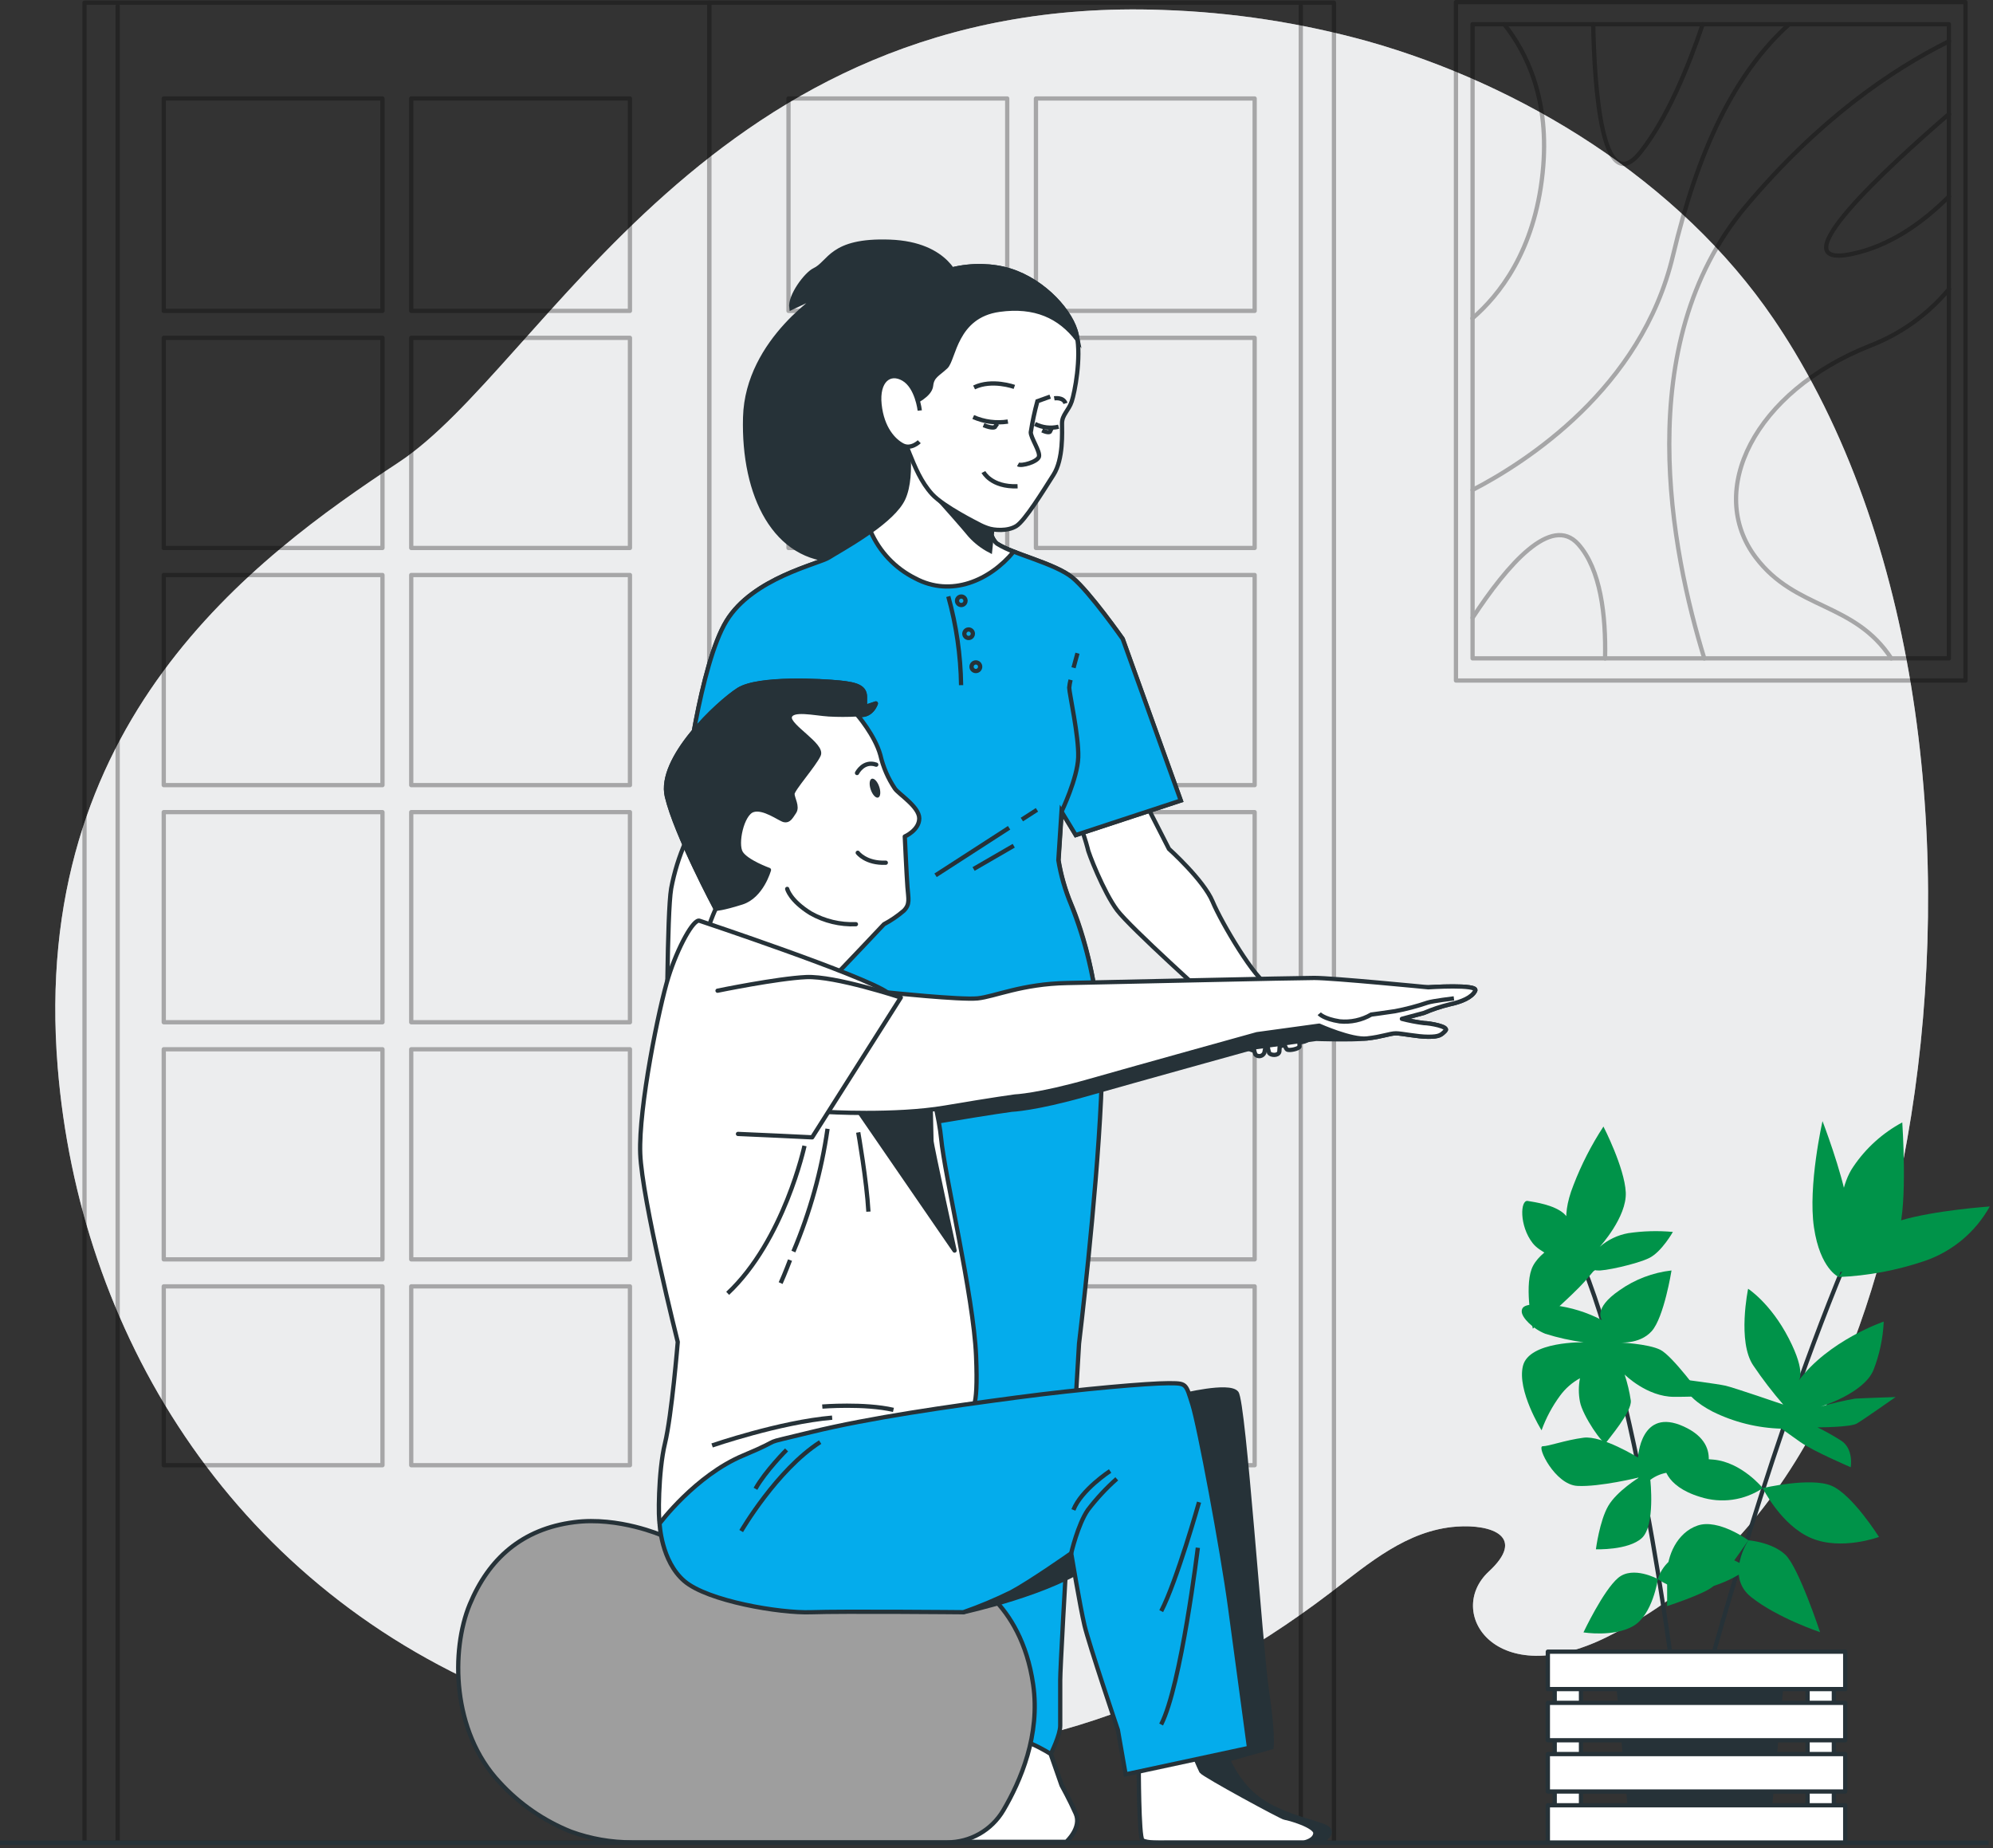 <svg width="467" height="433" viewBox="0 0 467 433" fill="none" xmlns="http://www.w3.org/2000/svg">
<rect x="0" y="0" width="467" height="433" fill="#333333" stroke="none"/>
<g clip-path="url(#clip0_535_760)">
<path d="M420.451 82.33C418.911 79.77 417.307 77.263 415.641 74.81C393.421 42.15 356.411 19.81 320.451 9.66C304.774 5.32 288.638 2.86 272.381 2.33C166.471 -1.51 127.561 85.81 93.431 108.33C59.301 130.85 6.951 169.33 13.521 250.09C18.521 311.51 53.451 370.24 117.271 396.97C124.477 399.994 131.873 402.546 139.411 404.61C154.685 408.754 170.377 411.166 186.191 411.8C234.441 413.95 273.621 402.32 311.941 373.03C320.851 366.23 329.711 358.55 341.271 357.7C349.671 357.09 357.641 360.11 348.851 368.23C338.531 377.78 350.441 396.55 376.651 383.51C420.411 361.72 438.421 314.73 446.901 266.94C457.311 208.33 452.261 135.33 420.451 82.33Z" fill="#C0C2C5"/>
<path opacity="0.7" d="M420.451 82.33C418.911 79.77 417.307 77.263 415.641 74.81C393.421 42.15 356.411 19.81 320.451 9.66C304.774 5.32 288.638 2.86 272.381 2.33C166.471 -1.51 127.561 85.81 93.431 108.33C59.301 130.85 6.951 169.33 13.521 250.09C18.521 311.51 53.451 370.24 117.271 396.97C124.477 399.994 131.873 402.546 139.411 404.61C154.685 408.754 170.377 411.166 186.191 411.8C234.441 413.95 273.621 402.32 311.941 373.03C320.851 366.23 329.711 358.55 341.271 357.7C349.671 357.09 357.641 360.11 348.851 368.23C338.531 377.78 350.441 396.55 376.651 383.51C420.411 361.72 438.421 314.73 446.901 266.94C457.311 208.33 452.261 135.33 420.451 82.33Z" fill="white"/>
<g opacity="0.3">
<path d="M166.181 0.63H19.801V431.75H166.181V0.63Z" stroke="black" stroke-linecap="round" stroke-linejoin="round"/>
<path d="M147.609 190.29H96.359V239.52H147.609V190.29Z" stroke="black" stroke-linecap="round" stroke-linejoin="round"/>
<path d="M147.609 79.16H96.359V128.39H147.609V79.16Z" stroke="black" stroke-linecap="round" stroke-linejoin="round"/>
<path d="M147.609 245.85H96.359V295.08H147.609V245.85Z" stroke="black" stroke-linecap="round" stroke-linejoin="round"/>
<path d="M147.609 23.08H96.359V72.84H147.609V23.08Z" stroke="black" stroke-linecap="round" stroke-linejoin="round"/>
<path d="M89.621 23.08H38.371V72.84H89.621V23.08Z" stroke="black" stroke-linecap="round" stroke-linejoin="round"/>
<path d="M147.609 134.729H96.359V183.96H147.609V134.729Z" stroke="black" stroke-linecap="round" stroke-linejoin="round"/>
<path d="M89.621 134.729H38.371V183.96H89.621V134.729Z" stroke="black" stroke-linecap="round" stroke-linejoin="round"/>
<path d="M147.609 301.41H96.359V343.31H147.609V301.41Z" stroke="black" stroke-linecap="round" stroke-linejoin="round"/>
<path d="M89.621 245.85H38.371V295.08H89.621V245.85Z" stroke="black" stroke-linecap="round" stroke-linejoin="round"/>
<path d="M89.621 301.41H38.371V343.31H89.621V301.41Z" stroke="black" stroke-linecap="round" stroke-linejoin="round"/>
<path d="M89.621 190.29H38.371V239.52H89.621V190.29Z" stroke="black" stroke-linecap="round" stroke-linejoin="round"/>
<path d="M89.621 79.16H38.371V128.39H89.621V79.16Z" stroke="black" stroke-linecap="round" stroke-linejoin="round"/>
<path d="M27.57 1.38V431.42" stroke="black" stroke-linecap="round" stroke-linejoin="round"/>
<path d="M312.571 0.63H166.191V431.75H312.571V0.63Z" stroke="black" stroke-linecap="round" stroke-linejoin="round"/>
<path d="M236.012 190.29H184.762V239.52H236.012V190.29Z" stroke="black" stroke-linecap="round" stroke-linejoin="round"/>
<path d="M236.012 79.16H184.762V128.39H236.012V79.16Z" stroke="black" stroke-linecap="round" stroke-linejoin="round"/>
<path d="M236.012 245.85H184.762V295.08H236.012V245.85Z" stroke="black" stroke-linecap="round" stroke-linejoin="round"/>
<path d="M236.012 23.08H184.762V72.84H236.012V23.08Z" stroke="black" stroke-linecap="round" stroke-linejoin="round"/>
<path d="M293.992 23.08H242.742V72.84H293.992V23.08Z" stroke="black" stroke-linecap="round" stroke-linejoin="round"/>
<path d="M236.012 134.729H184.762V183.96H236.012V134.729Z" stroke="black" stroke-linecap="round" stroke-linejoin="round"/>
<path d="M293.992 134.729H242.742V183.96H293.992V134.729Z" stroke="black" stroke-linecap="round" stroke-linejoin="round"/>
<path d="M236.012 301.41H184.762V343.31H236.012V301.41Z" stroke="black" stroke-linecap="round" stroke-linejoin="round"/>
<path d="M293.992 245.85H242.742V295.08H293.992V245.85Z" stroke="black" stroke-linecap="round" stroke-linejoin="round"/>
<path d="M293.992 301.41H242.742V343.31H293.992V301.41Z" stroke="black" stroke-linecap="round" stroke-linejoin="round"/>
<path d="M293.992 190.29H242.742V239.52H293.992V190.29Z" stroke="black" stroke-linecap="round" stroke-linejoin="round"/>
<path d="M293.992 79.16H242.742V128.39H293.992V79.16Z" stroke="black" stroke-linecap="round" stroke-linejoin="round"/>
<path d="M304.801 1.38V431.42" stroke="black" stroke-linecap="round" stroke-linejoin="round"/>
</g>
<path d="M417.929 389.28H378.699L382.619 431.21H414.009L417.929 389.28Z" fill="#263238" stroke="#263238" stroke-miterlimit="10"/>
<path d="M399.039 396.4C399.039 396.4 415.739 333.18 435.869 287.73" stroke="#263238" stroke-linecap="round" stroke-linejoin="round"/>
<path d="M431.192 298.1C431.192 298.1 428.972 280.92 434.272 273.36C437.196 269.023 441.133 265.464 445.742 262.99C445.742 262.99 447.052 282.36 444.832 288.64C442.612 294.92 431.192 298.1 431.192 298.1Z" fill="#009349"/>
<path d="M430.861 299.22C430.861 299.22 426.501 297.38 425.051 287.61C423.601 277.84 427.051 262.69 427.051 262.69C427.051 262.69 431.551 274.38 432.861 282.02C434.171 289.66 430.861 299.22 430.861 299.22Z" fill="#009349"/>
<path d="M430.859 299.22C430.859 299.22 437.269 288.39 445.299 285.98C453.329 283.57 466.239 282.69 466.239 282.69C462.905 288.69 457.464 293.24 450.969 295.46C444.478 297.659 437.707 298.925 430.859 299.22Z" fill="#009349"/>
<path d="M421.399 323.591C421.399 323.591 423.399 321.851 419.139 313.591C414.879 305.331 409.619 301.971 409.619 301.971C409.619 301.971 407.029 314.411 410.849 319.971C412.997 323.152 415.334 326.201 417.849 329.101C417.849 329.101 406.209 325.101 404.329 324.681C402.449 324.261 394.439 323.221 394.439 323.221C394.439 323.221 393.619 326.741 401.299 330.751C406.326 333.238 411.833 334.603 417.439 334.751C417.439 334.751 418.829 335.751 421.889 337.911C424.949 340.071 433.659 343.781 433.659 343.781C433.659 343.781 434.419 339.461 431.379 337.531C429.603 336.403 427.767 335.371 425.879 334.441C425.879 334.441 433.549 334.441 435.079 333.551C436.609 332.661 444.179 327.341 444.179 327.341C444.179 327.341 436.529 327.591 434.679 327.711C431.957 328.191 429.264 328.819 426.609 329.591C426.609 329.591 436.719 326.511 438.989 321.021C440.41 317.392 441.224 313.554 441.399 309.661C441.399 309.661 428.429 314.051 421.399 323.591Z" fill="#009349"/>
<path d="M413.051 348.68C413.051 348.68 424.251 346.05 429.151 348.12C434.051 350.19 440.281 360.12 440.281 360.12C440.281 360.12 431.511 363.38 424.431 360.4C417.351 357.42 413.051 348.68 413.051 348.68Z" fill="#009349"/>
<path d="M413.052 348.68C413.052 348.68 408.142 342.61 401.492 342C397.604 341.608 393.676 341.964 389.922 343.05C389.922 343.05 389.742 348.12 398.382 350.74C400.824 351.526 403.413 351.749 405.953 351.392C408.494 351.036 410.921 350.109 413.052 348.68Z" fill="#009349"/>
<path d="M409.68 360.9C409.68 360.9 415.26 361.33 418.37 364.31C421.48 367.29 426.48 382.43 426.48 382.43C426.48 382.43 416.48 379.11 410.31 374.19C404.14 369.27 409.68 360.9 409.68 360.9Z" fill="#009349"/>
<path d="M409.681 360.901C409.681 360.901 402.681 355.781 397.801 357.441C392.921 359.101 390.621 364.591 390.641 368.861C390.661 373.131 390.641 376.321 390.641 376.321C390.641 376.321 398.921 373.631 401.181 371.881C403.441 370.131 409.681 360.901 409.681 360.901Z" fill="#009349"/>
<path d="M393.319 402.331C393.319 402.331 384.859 327.711 369.469 293.091" stroke="#263238" stroke-miterlimit="10"/>
<path d="M368.139 289.821C368.139 289.821 365.229 286.331 368.719 277.621C370.564 272.834 372.911 268.255 375.719 263.961C375.719 263.961 380.659 273.551 380.949 279.361C381.239 285.171 374.849 292.141 374.849 292.141C376.745 290.489 379.054 289.383 381.529 288.941C384.992 288.429 388.503 288.332 391.989 288.651C391.989 288.651 389.369 293.301 386.469 294.751C383.569 296.201 375.469 297.951 374.269 297.661C373.069 297.371 373.689 298.241 368.169 303.471C365.308 306.239 362.304 308.856 359.169 311.311C359.169 311.311 357.169 302.021 358.879 297.371C360.589 292.721 368.139 289.821 368.139 289.821Z" fill="#009349"/>
<path d="M371.329 290.111C369.88 288.017 368.229 286.071 366.399 284.301C364.069 282.301 359.719 281.681 357.969 281.391C356.219 281.101 355.969 287.201 359.129 291.271C362.289 295.341 374.239 297.661 374.239 297.661L371.329 290.111Z" fill="#009349"/>
<path d="M375.4 309.331C375.4 309.331 373.08 306.711 379.47 302.331C383.079 299.775 387.276 298.175 391.67 297.681C391.67 297.681 389.92 308.681 387.02 311.911C384.12 315.141 379.18 314.531 379.18 314.531C379.18 314.531 386.18 314.821 389.05 316.271C391.92 317.721 398.68 327.001 398.68 327.001C398.68 327.001 398.68 327.291 392.29 327.291C385.9 327.291 380.68 322.061 380.68 322.061C381.337 324.049 381.822 326.09 382.13 328.161C382.42 330.771 376.9 337.161 376.32 338.031C375.74 338.901 370.8 331.641 370.22 328.451C369.863 326.628 369.863 324.753 370.22 322.931C368.392 323.932 366.805 325.321 365.57 327.001C363.734 329.486 362.269 332.224 361.22 335.131C361.22 335.131 355.41 325.841 356.86 320.031C358.31 314.221 371.09 314.511 371.09 314.511C368.038 314.105 365.027 313.436 362.09 312.511C359.18 311.351 356.57 308.741 356.57 307.281C356.57 305.821 358.02 305.281 364.12 305.831C368.062 306.301 371.885 307.487 375.4 309.331Z" fill="#009349"/>
<path d="M383.822 341.52C383.822 341.52 375.402 336.29 371.042 336.87C366.682 337.45 362.912 338.87 361.462 338.87C360.012 338.87 364.362 347.87 369.592 348.16C374.822 348.45 384.122 346.16 384.122 346.16C384.122 346.16 378.892 349.35 376.852 352.84C374.812 356.33 373.952 363.01 373.952 363.01C373.952 363.01 381.502 363.3 384.702 360.39C387.902 357.48 386.702 346.74 386.702 346.74C387.974 345.782 389.48 345.181 391.062 345C393.672 344.71 398.552 347.36 398.552 347.36C398.552 347.36 404.712 338.9 394.552 334.25C384.392 329.6 383.822 341.52 383.822 341.52Z" fill="#009349"/>
<path d="M388.469 369.991C388.469 369.991 382.659 366.791 379.179 369.701C375.699 372.611 371.039 382.481 371.039 382.481C371.039 382.481 378.039 383.641 382.659 381.021C387.279 378.401 388.469 369.991 388.469 369.991Z" fill="#009349"/>
<path d="M388.469 369.991C388.961 368.399 389.87 366.968 391.1 365.844C392.331 364.721 393.839 363.946 395.469 363.601C401.249 362.141 409.679 367.331 409.679 367.331C409.679 367.331 407.059 369.951 400.379 371.981C398.371 372.559 396.259 372.68 394.198 372.336C392.137 371.991 390.18 371.19 388.469 369.991Z" fill="#009349"/>
<path d="M370.461 387.98H364.301V430.51H370.461V387.98Z" fill="white" stroke="#263238" stroke-linecap="round" stroke-linejoin="round"/>
<path d="M429.711 387.98H423.551V430.51H429.711V387.98Z" fill="white" stroke="#263238" stroke-linecap="round" stroke-linejoin="round"/>
<path d="M432.371 387H362.691V395.77H432.371V387Z" fill="white" stroke="#263238" stroke-linecap="round" stroke-linejoin="round"/>
<path d="M432.371 398.99H362.691V407.76H432.371V398.99Z" fill="white" stroke="#263238" stroke-linecap="round" stroke-linejoin="round"/>
<path d="M432.371 410.99H362.691V419.76H432.371V410.99Z" fill="white" stroke="#263238" stroke-linecap="round" stroke-linejoin="round"/>
<path d="M432.371 422.99H362.691V431.76H432.371V422.99Z" fill="white" stroke="#263238" stroke-linecap="round" stroke-linejoin="round"/>
<g opacity="0.3">
<path d="M460.56 0.5H341.16V159.45H460.56V0.5Z" stroke="black" stroke-linecap="round" stroke-linejoin="round"/>
<path d="M456.661 5.68H345.051V154.26H456.661V5.68Z" stroke="black" stroke-linecap="round" stroke-linejoin="round"/>
<path d="M345.051 114.8C357.561 108.32 384.611 91.04 392.001 59.92C397.841 35.33 406.311 17.33 419.221 5.69" stroke="black" stroke-linecap="round" stroke-linejoin="round"/>
<path d="M399.35 154.27C391.65 129.27 381.96 80.71 408.98 48.48C426.04 28.14 443.09 16.42 456.67 9.68" stroke="black" stroke-linecap="round" stroke-linejoin="round"/>
<path d="M352.47 5.69C357.65 12.16 363.27 23.36 361.47 40.51C359.57 58.88 351.24 69.26 345.02 74.59" stroke="black" stroke-linecap="round" stroke-linejoin="round"/>
<path d="M443.17 154.27C434.44 140.98 420.74 142.98 411.41 130.62C399.63 115.03 411.06 91.81 438.09 81.05C445.323 78.286 451.725 73.71 456.68 67.76" stroke="black" stroke-linecap="round" stroke-linejoin="round"/>
<path d="M345.051 144.76C353.241 132.26 363.511 120.46 369.811 127.5C375.061 133.37 376.321 144.15 376.101 154.27" stroke="black" stroke-linecap="round" stroke-linejoin="round"/>
<path d="M373.32 5.69C373.6 20.16 375.32 47.01 384.37 35.69C390.66 27.79 395.64 15.62 398.98 5.69" stroke="black" stroke-linecap="round" stroke-linejoin="round"/>
<path d="M456.68 26.72C442.01 39.38 416.51 62.89 433.6 59.57C442.68 57.79 450.52 52.2 456.68 46.03" stroke="black" stroke-linecap="round" stroke-linejoin="round"/>
</g>
<path d="M224.492 65.89C224.492 65.89 222.352 57.14 208.492 56.64C194.632 56.14 194.492 61.58 190.812 63.3C188.952 64.18 185.032 69.3 185.432 72.13L193.432 68.36C193.432 68.36 175.102 79.46 174.602 97.78C174.102 116.1 181.602 131.25 196.402 131.25C211.202 131.25 217.862 126.79 217.692 116.06C217.522 105.33 215.382 86.85 218.692 76.28C222.002 65.71 224.492 65.89 224.492 65.89Z" fill="#263238" stroke="#263238" stroke-miterlimit="10"/>
<path d="M268.461 188.24L273.901 198.9C273.901 198.9 282.041 206.21 284.131 211.23C286.221 216.25 294.321 229.9 297.301 230.87C298.301 231.19 302.521 231.87 303.981 232.33C305.441 232.79 306.911 234.21 307.981 234.42C309.051 234.63 310.911 235.05 312.161 234.42C312.41 234.266 312.701 234.193 312.993 234.21C313.286 234.228 313.566 234.335 313.795 234.518C314.024 234.701 314.191 234.95 314.272 235.232C314.354 235.513 314.346 235.813 314.251 236.09C313.831 237.34 309.451 238.18 309.451 238.18L303.181 236.93C303.181 236.93 308.401 240.48 307.571 242.36C306.741 244.24 294.821 246.12 293.781 246.12C292.741 246.12 291.331 244.66 287.991 242.12C284.651 239.58 283.781 234.35 283.781 234.35C283.781 234.35 264.941 217.45 261.781 213.28C258.621 209.11 254.881 199.49 254.881 198.86C254.417 197.092 253.859 195.35 253.211 193.64L268.461 188.24Z" fill="white" stroke="#263238" stroke-miterlimit="10"/>
<path d="M302.892 239.81C302.892 239.81 303.532 243.34 304.332 243.98C305.132 244.62 307.382 243.46 307.542 242.36C307.702 241.26 305.932 238.85 304.812 238.21C303.692 237.57 302.402 238.05 302.892 239.81Z" stroke="#263238" stroke-miterlimit="10"/>
<path d="M302.892 239.81C302.892 239.81 301.032 239.32 300.302 240.15C299.572 240.98 301.032 245.54 301.572 245.9C302.112 246.26 304.322 245.72 304.502 245.26C304.551 243.319 303.988 241.412 302.892 239.81Z" fill="white" stroke="#263238" stroke-miterlimit="10"/>
<path d="M299.68 241.97C299.68 241.97 297.94 239.51 297.3 241.33C296.803 243.1 296.835 244.977 297.39 246.73C297.76 247.27 299.49 247.46 299.77 246.45C299.918 244.958 299.888 243.455 299.68 241.97Z" fill="white" stroke="#263238" stroke-miterlimit="10"/>
<path d="M296.73 242.8C296.73 242.8 295.45 240.6 294.45 242.16C294.051 242.913 293.82 243.743 293.771 244.594C293.723 245.445 293.859 246.296 294.17 247.09C294.322 247.24 294.509 247.35 294.714 247.41C294.919 247.47 295.136 247.477 295.345 247.431C295.554 247.385 295.748 247.288 295.909 247.148C296.071 247.008 296.195 246.83 296.27 246.63C296.556 245.372 296.71 244.089 296.73 242.8Z" fill="white" stroke="#263238" stroke-miterlimit="10"/>
<path d="M161.881 184.33L160.681 197.17C159.125 200.693 157.98 204.384 157.271 208.17C156.271 213.99 156.271 243.88 156.271 249.9C156.271 255.92 155.871 264.54 156.471 267.9C157.168 270.869 158.318 273.712 159.881 276.33C160.491 277.33 163.881 278.13 165.101 277.93C166.321 277.73 169.311 275.13 169.311 275.13C169.256 274.743 169.065 274.388 168.772 274.129C168.478 273.871 168.102 273.726 167.711 273.72C167.181 273.756 166.651 273.665 166.162 273.457C165.674 273.248 165.242 272.927 164.901 272.52C164.501 271.92 165.901 266.7 165.901 266.7C165.901 266.7 166.901 271.31 167.711 270.7C168.521 270.09 169.511 270.9 169.511 268.5C169.487 266.827 169.353 265.156 169.111 263.5C169.481 261.443 169.481 259.337 169.111 257.28C168.511 253.67 165.701 250.66 165.701 248.45C165.701 246.24 173.531 223.98 175.931 215.15C177.4 209.703 178.341 204.127 178.741 198.5L180.341 188.33L161.881 184.33Z" fill="white" stroke="#263238" stroke-miterlimit="10"/>
<path d="M212.142 100.38C212.142 100.38 214.292 111.09 211.672 116.8C209.052 122.51 196.672 129.06 194.292 130.61C191.912 132.16 176.432 135.37 170.242 145.49C164.052 155.61 160.422 184.71 160.422 186.39L183.292 191.99C183.292 191.99 182.922 203.75 182.922 207.8C182.922 211.85 176.312 225.08 173.362 248.99C170.412 272.9 182.922 329.89 182.922 329.89C182.922 329.89 181.822 346.44 181.092 357.1C180.362 367.76 182.922 411.16 182.922 411.16C182.922 411.16 181.092 418.51 178.922 420.35C176.752 422.19 169.362 426.6 168.992 428.44C168.622 430.28 170.092 430.65 171.932 431.38C173.772 432.11 199.512 431.38 199.512 431.38C199.512 431.38 202.452 429.54 202.092 422.92C201.732 416.3 201.722 413 201.722 413C201.722 413 203.192 407.11 203.932 404.17C204.672 401.23 204.292 396.08 204.662 391.67C205.032 387.26 209.812 328.78 209.812 323.67C209.812 318.56 216.812 259.31 216.812 259.31L221.222 322.56C221.222 322.56 223.792 406.56 224.902 409.12C225.575 410.69 226.438 412.171 227.472 413.53L226.742 417.21L227.472 423.46C227.472 423.46 225.632 431.55 227.472 431.55H249.902C249.902 431.55 253.582 428.24 252.112 424.93C250.642 421.62 248.802 418.32 248.802 418.32L246.232 410.96C246.232 410.96 248.432 406.55 248.432 404.34V393.65C248.432 388.5 252.842 314.81 252.842 314.81C252.842 314.81 256.892 281.35 257.992 257.44C259.092 233.53 253.212 216.99 250.992 211.84C249.611 208.536 248.621 205.083 248.042 201.55L248.782 190.15L252.092 195.66L276.682 187.57L263.072 149.7C263.072 149.7 255.352 138.7 251.302 135.35C247.252 132 236.992 129.69 233.652 127.41C231.062 125.63 229.442 113.53 229.442 113.53L212.142 100.38Z" fill="#04ACEC" stroke="#263238" stroke-miterlimit="10"/>
<path d="M252.062 195.66L276.682 187.57L263.072 149.7C263.072 149.7 255.352 138.7 251.302 135.35C247.252 132 236.992 129.69 233.652 127.41C231.062 125.63 229.442 113.53 229.442 113.53L212.122 100.38C212.122 100.38 214.272 111.09 211.652 116.8C209.032 122.51 196.652 129.06 194.272 130.61C191.892 132.16 176.412 135.37 170.222 145.49C164.032 155.61 160.402 184.71 160.402 186.39L183.272 191.99C183.272 191.99 182.902 203.75 182.902 207.8C182.902 211.09 178.532 220.45 175.312 236.68C184.852 239.68 201.222 243.76 218.252 243.15C231.391 242.688 244.477 241.251 257.402 238.85C256.56 229.586 254.385 220.492 250.942 211.85C249.562 208.546 248.572 205.093 247.992 201.56L248.732 190.16L252.062 195.66Z" fill="#04ACEC" stroke="#263238" stroke-miterlimit="10"/>
<path d="M236.453 193.96L219.223 205.09" stroke="#263238" stroke-miterlimit="10"/>
<path d="M242.981 189.75L239.441 192.03" stroke="#263238" stroke-miterlimit="10"/>
<path d="M237.543 198.16L228.133 203.61" stroke="#263238" stroke-miterlimit="10"/>
<path d="M222.203 139.75C224.094 146.522 225.102 153.51 225.203 160.54" stroke="#263238" stroke-miterlimit="10"/>
<path d="M226.242 140.77C226.242 140.967 226.184 141.161 226.074 141.325C225.964 141.49 225.808 141.618 225.625 141.693C225.442 141.769 225.241 141.789 225.047 141.75C224.853 141.712 224.675 141.616 224.535 141.477C224.395 141.337 224.3 141.159 224.261 140.965C224.223 140.771 224.243 140.57 224.318 140.387C224.394 140.204 224.522 140.048 224.687 139.938C224.851 139.828 225.044 139.77 225.242 139.77C225.507 139.77 225.762 139.875 225.949 140.062C226.137 140.25 226.242 140.504 226.242 140.77Z" stroke="#263238" stroke-miterlimit="10"/>
<path d="M227.961 148.49C227.961 148.688 227.902 148.881 227.792 149.046C227.683 149.21 227.526 149.338 227.344 149.414C227.161 149.49 226.96 149.51 226.766 149.471C226.572 149.432 226.394 149.337 226.254 149.197C226.114 149.057 226.019 148.879 225.98 148.685C225.942 148.491 225.961 148.29 226.037 148.108C226.113 147.925 226.241 147.769 226.405 147.659C226.57 147.549 226.763 147.49 226.961 147.49C227.226 147.49 227.481 147.596 227.668 147.783C227.856 147.971 227.961 148.225 227.961 148.49Z" stroke="#263238" stroke-miterlimit="10"/>
<path d="M228.662 157.23C229.22 157.23 229.672 156.778 229.672 156.22C229.672 155.662 229.22 155.21 228.662 155.21C228.105 155.21 227.652 155.662 227.652 156.22C227.652 156.778 228.105 157.23 228.662 157.23Z" stroke="#263238" stroke-miterlimit="10"/>
<path d="M214.43 135.49C222.9 140.04 231.99 135.97 237.53 129.25C236.184 128.769 234.891 128.153 233.67 127.41C231.08 125.63 229.46 113.53 229.46 113.53L212.14 100.38C212.14 100.38 214.29 111.09 211.67 116.8C210.49 119.38 207.33 122.12 204 124.49C206.077 129.268 209.769 133.162 214.43 135.49Z" fill="white" stroke="#263238" stroke-miterlimit="10"/>
<path d="M221.27 118.47C221.27 118.47 225.56 123.29 227.35 125.47C228.677 126.924 230.251 128.133 232 129.04L232.71 122.25L221.27 118.47Z" fill="#263238" stroke="#263238" stroke-miterlimit="10"/>
<path d="M251.551 156.46C252.021 154.67 252.471 153.06 252.471 153.06" stroke="#263238" stroke-miterlimit="10"/>
<path d="M248.75 190.15C248.75 190.15 252.47 182.4 252.65 177.48C252.83 172.56 250.54 162.37 250.54 161.14C250.596 160.519 250.704 159.903 250.86 159.3" stroke="#263238" stroke-miterlimit="10"/>
<path d="M189.57 160.09L183.77 188.56L185.7 166.24" stroke="#263238" stroke-miterlimit="10"/>
<path d="M248.749 418.329L246.179 410.969C246.179 410.969 238.549 405.969 234.749 407.559C233.671 407.989 232.7 408.648 231.902 409.491C231.104 410.333 230.499 411.339 230.129 412.439L227.419 413.539L226.689 417.219L227.419 423.469C227.419 423.469 225.579 431.559 227.419 431.559H249.849C249.849 431.559 253.529 428.249 252.059 424.939C250.589 421.629 248.749 418.329 248.749 418.329Z" fill="white" stroke="#263238" stroke-miterlimit="10"/>
<path d="M202.051 422.92C201.771 417.92 201.701 414.83 201.681 413.6L196.741 413.95C196.741 413.95 194.571 408.52 190.231 407.44C185.891 406.36 182.921 411.16 182.921 411.16C182.921 411.16 181.091 418.51 178.921 420.35C176.751 422.19 169.361 426.6 168.991 428.44C168.621 430.28 170.091 430.65 171.931 431.38C173.771 432.11 199.511 431.38 199.511 431.38C199.511 431.38 202.411 429.54 202.051 422.92Z" fill="white" stroke="#263238" stroke-miterlimit="10"/>
<path d="M208.361 90.13C208.361 90.13 207.161 78.31 211.941 70.55C216.721 62.79 228.681 60.88 236.681 63.39C244.681 65.9 251.241 73.18 252.311 78.55C253.381 83.92 251.841 91.92 251.121 94.07C250.401 96.22 248.851 97.17 248.851 99.2C248.851 101.23 249.211 107.56 246.851 111.26C244.491 114.96 240.171 122 238.141 123.26C236.111 124.52 232.891 124.26 231.451 123.74C230.668 123.476 229.912 123.141 229.191 122.74C229.191 122.74 221.071 118.69 218.441 115.82C215.811 112.95 214.381 109.38 213.071 106.15C211.761 102.92 210.681 99.15 210.681 99.15L208.361 90.13Z" fill="white" stroke="#263238" stroke-miterlimit="10"/>
<path d="M252.28 78.549C251.21 73.18 244.68 65.889 236.68 63.389C228.68 60.889 216.74 62.789 211.97 70.549C207.2 78.309 208.39 90.129 208.39 90.129L210.01 96.639L214.12 94.309C214.12 94.309 217.94 92.629 218.17 90.37C218.4 88.109 219.73 87.74 221.64 85.95C223.55 84.159 223.78 74.01 234.17 72.579C242.48 71.43 248.34 74.12 252.49 79.579C252.423 79.246 252.353 78.903 252.28 78.549Z" fill="#263238" stroke="#263238" stroke-miterlimit="10"/>
<path d="M215.401 103.499C215.401 103.499 213.491 105.409 211.461 104.329C209.431 103.249 206.681 100.389 206.091 94.779C205.501 89.169 208.481 86.899 211.701 88.779C214.921 90.659 215.521 96.189 215.521 96.189" fill="white"/>
<path d="M215.401 103.499C215.401 103.499 213.491 105.409 211.461 104.329C209.431 103.249 206.681 100.389 206.091 94.779C205.501 89.169 208.481 86.899 211.701 88.779C214.921 90.659 215.521 96.189 215.521 96.189" stroke="#263238" stroke-miterlimit="10"/>
<path d="M246.081 92.93L243.081 94.01C242.429 96.406 241.911 98.836 241.531 101.29C241.531 102.6 243.801 105.82 243.441 107.02C243.081 108.22 239.381 109.29 238.551 108.81" stroke="#263238" stroke-miterlimit="10"/>
<path d="M230.441 110.6C230.441 110.6 232.231 114.18 238.441 113.94" stroke="#263238" stroke-miterlimit="10"/>
<path d="M228.051 97.71C230.6 98.833 233.417 99.204 236.171 98.78" stroke="#263238" stroke-miterlimit="10"/>
<path d="M237.68 90.66C237.68 90.66 232.43 88.75 228.25 90.78" stroke="#263238" stroke-miterlimit="10"/>
<path d="M233.681 99.26L233.091 100.09C233.091 100.09 232.491 100.45 230.461 99.62" stroke="#263238" stroke-miterlimit="10"/>
<path d="M242.512 99.33C244.222 100.198 246.185 100.432 248.052 99.99" stroke="#263238" stroke-miterlimit="10"/>
<path d="M246.371 100.439L246.001 101.179C246.001 101.179 245.611 101.499 244.211 100.849" stroke="#263238" stroke-miterlimit="10"/>
<path d="M247.031 93.33C247.031 93.33 249.181 92.97 249.661 94.52" stroke="#263238" stroke-miterlimit="10"/>
<path d="M155.139 359.779C155.139 359.779 145.009 355.319 134.559 356.659C122.319 358.219 114.499 365.249 110.069 375.929C105.639 386.609 105.809 405.649 117.069 417.609C121.705 422.674 127.423 426.628 133.799 429.179C138.381 430.846 143.222 431.692 148.099 431.679H221.959C224.608 431.681 227.213 430.992 229.515 429.68C231.818 428.368 233.738 426.479 235.089 424.199C239.139 417.339 243.809 406.479 242.089 394.689C239.229 374.889 225.939 369.419 224.639 368.899C223.339 368.379 155.139 359.779 155.139 359.779Z" fill="#9E9E9E" stroke="#263238" stroke-miterlimit="10"/>
<path d="M200.779 167.39C200.779 167.39 205.009 172.26 206.289 176.92C206.929 179.718 208.079 182.376 209.679 184.76C210.519 186.03 215.399 189 215.399 191.76C215.399 194.52 212.009 196 212.009 196C212.009 196 212.429 205.11 212.639 207.87C212.849 210.63 213.279 211.87 211.789 213.38C210.359 214.609 208.796 215.676 207.129 216.56C207.129 216.56 196.959 227.33 195.679 228.62C194.399 229.91 165.589 218.62 165.589 218.62C165.589 218.62 166.439 215.87 167.079 214.39L167.709 212.9C167.709 212.9 158.389 195.53 156.269 186.63C154.149 177.73 168.349 164.63 173.009 161.63C177.669 158.63 192.709 159.51 196.739 159.93C200.769 160.35 202.679 161.03 202.679 163.33V165.66L205.229 164.81C205.229 164.81 204.169 168.23 200.779 167.39Z" fill="white" stroke="#263238" stroke-linecap="round" stroke-linejoin="round"/>
<path d="M194.207 167.39C196.395 167.513 198.588 167.513 200.777 167.39C204.167 168.23 205.227 164.84 205.227 164.84L202.677 165.69V163.33C202.677 161 200.777 160.33 196.747 159.94C192.717 159.55 177.677 158.67 173.017 161.64C168.357 164.61 154.157 177.74 156.277 186.64C158.397 195.54 167.677 212.94 167.677 212.94C167.677 212.94 169.157 212.94 173.827 211.46C178.497 209.98 180.177 203.83 180.177 203.83C180.177 203.83 174.887 201.93 173.607 199.83C172.327 197.73 173.827 190.72 176.367 189.83C178.907 188.94 182.727 191.95 183.777 192.16C184.827 192.37 185.267 191.52 186.117 190.25C186.967 188.98 185.687 187.07 185.687 186.01C185.687 184.95 190.777 179.23 191.837 176.9C192.897 174.57 184.627 170.12 185.057 168C185.487 165.88 190.817 167.18 194.207 167.39Z" fill="#263238" stroke="#263238" stroke-linecap="round" stroke-linejoin="round"/>
<path d="M200.557 216.549C196.859 216.701 193.191 215.818 189.967 213.999C185.097 210.999 184.457 208.279 184.457 208.279" stroke="#263238" stroke-linecap="round" stroke-linejoin="round"/>
<path d="M200.988 199.81C200.988 199.81 202.898 202.35 207.558 202.14" stroke="#263238" stroke-linecap="round" stroke-linejoin="round"/>
<path d="M206.019 184.33C206.429 185.54 206.319 186.68 205.769 186.87C205.219 187.06 204.439 186.22 204.029 185.01C203.619 183.8 203.719 182.66 204.269 182.47C204.819 182.28 205.599 183.09 206.019 184.33Z" fill="#263238"/>
<path d="M200.82 181.119C200.82 181.119 202.32 178.119 205.32 179.169" stroke="#263238" stroke-linecap="round" stroke-linejoin="round"/>
<path d="M286.95 410.27C286.95 410.27 289.19 417.46 295.15 421.7C301.11 425.94 309.59 427.09 311.1 428.38C312.61 429.67 310.03 431.19 310.03 431.19H275.31L275.09 410.91L286.95 410.27Z" fill="#263238" stroke="#263238" stroke-miterlimit="10"/>
<path d="M276.809 327.02C276.809 327.02 288.029 324.22 289.749 326.38C291.469 328.54 295.359 386.11 296.869 396.25C298.379 406.39 297.949 409.4 297.949 409.4L276.599 415.4C276.599 415.4 271.599 389.95 266.249 380.03C260.899 370.11 250.249 345.31 257.409 336.26C264.569 327.21 276.809 327.02 276.809 327.02Z" fill="#263238" stroke="#263238" stroke-miterlimit="10"/>
<path d="M207.179 235.63C207.179 235.63 224.359 237.43 228.349 237.03C232.339 236.63 238.739 233.64 249.349 233.44C259.959 233.24 302.879 232.24 307.269 232.24C311.659 232.24 334.679 231.33 334.679 231.33C334.679 231.33 346.469 230.53 345.679 232.13C344.889 233.73 342.479 234.73 339.679 235.33C337.626 235.826 335.619 236.495 333.679 237.33L328.489 238.72C330.195 239.167 331.929 239.501 333.679 239.72C334.879 239.72 339.679 240.52 338.679 241.52C337.679 242.52 337.279 242.92 334.679 242.92C332.079 242.92 328.489 242.12 327.089 242.12C325.689 242.12 323.899 242.92 320.299 243.32C316.699 243.72 308.409 243.42 308.409 243.42L293.829 245.42C293.829 245.42 266.459 253.01 254.479 256.42C242.499 259.83 237.099 260.01 237.099 260.01C237.099 260.01 232.509 260.61 220.719 262.61C208.929 264.61 192.719 263.61 192.719 263.61L207.179 235.63Z" fill="#263238" stroke="#263238" stroke-linecap="round" stroke-linejoin="round"/>
<path d="M163.94 215.75C163.94 215.75 202.29 228.54 207.94 232.53C213.59 236.52 219.72 258.1 220.52 266.69C221.32 275.28 228.11 303.64 228.71 317.62C229.31 331.6 227.51 329.62 227.51 329.62C227.51 329.62 185.57 337.62 177.18 340.41C168.79 343.2 155.01 357.59 154.61 356.99C154.21 356.39 154.21 344.81 155.81 338.21C157.41 331.61 158.81 314.44 158.81 314.44C158.81 314.44 150.42 281.09 150.02 270.3C149.62 259.51 154.42 235.95 156.61 228.96C158.8 221.97 162.55 215.15 163.94 215.75Z" fill="white" stroke="#263238" stroke-linecap="round" stroke-linejoin="round"/>
<path d="M200.797 259.749L223.677 293.019C223.677 293.019 218.257 268.239 218.257 267.299C218.257 266.359 218.017 257.149 218.017 257.149L200.797 259.749Z" fill="#263238" stroke="#263238" stroke-linecap="round" stroke-linejoin="round"/>
<path d="M207.89 232.53C207.89 232.53 225.07 234.33 229.06 233.93C233.05 233.53 239.45 230.53 250.06 230.33C260.67 230.13 303.59 229.14 307.99 229.14C312.39 229.14 334.68 231.33 334.68 231.33C334.68 231.33 346.47 230.53 345.68 232.13C344.89 233.73 342.48 234.73 339.68 235.33C337.627 235.826 335.62 236.495 333.68 237.33L328.49 238.72C330.196 239.166 331.93 239.5 333.68 239.72C334.88 239.72 339.68 240.52 338.68 241.52C337.68 242.52 337.28 242.92 334.68 242.92C332.08 242.92 328.49 242.12 327.09 242.12C325.69 242.12 323.9 242.92 320.3 243.32C316.7 243.72 309.12 240.32 309.12 240.32L294.53 242.32C294.53 242.32 267.17 249.91 255.19 253.32C243.21 256.73 237.81 256.92 237.81 256.92C237.81 256.92 233.21 257.52 221.43 259.52C209.65 261.52 193.43 260.52 193.43 260.52L207.89 232.53Z" fill="white" stroke="#263238" stroke-linecap="round" stroke-linejoin="round"/>
<path d="M340.679 233.93C340.679 233.93 335.679 234.53 334.489 234.93C332.008 235.771 329.472 236.439 326.899 236.93C324.309 237.33 321.309 237.72 321.309 237.72C319.074 239.014 316.489 239.573 313.919 239.32C310.119 238.72 309.129 237.52 309.129 237.52" stroke="#263238" stroke-miterlimit="10"/>
<path d="M168.137 232.129C168.137 232.129 182.137 229.249 188.907 228.939C195.677 228.629 211.077 233.729 211.077 233.729L190.307 266.489C190.307 266.489 173.727 265.689 172.927 265.689" fill="white"/>
<path d="M168.137 232.129C168.137 232.129 182.137 229.249 188.907 228.939C195.677 228.629 211.077 233.729 211.077 233.729L190.307 266.489C190.307 266.489 173.727 265.689 172.927 265.689" stroke="#263238" stroke-linecap="round" stroke-linejoin="round"/>
<path d="M188.508 268.479C188.508 268.479 183.718 290.659 170.508 303.039" stroke="#263238" stroke-miterlimit="10"/>
<path d="M193.91 264.489C192.492 274.38 189.803 284.047 185.91 293.249" stroke="#263238" stroke-miterlimit="10"/>
<path d="M166.859 338.68C166.859 338.68 182.749 333.21 194.989 332.17" stroke="#263238" stroke-miterlimit="10"/>
<path d="M192.68 329.57C192.68 329.57 202.58 328.78 209.35 330.35" stroke="#263238" stroke-miterlimit="10"/>
<path d="M185.118 295.25C185.118 295.25 183.918 298.45 182.918 300.64" stroke="#263238" stroke-miterlimit="10"/>
<path d="M201.098 265.329C201.098 265.329 203.098 276.709 203.488 283.899" stroke="#263238" stroke-miterlimit="10"/>
<path d="M266.828 413.44C266.828 413.44 266.828 430.44 267.698 431.16C268.568 431.88 272.348 431.74 272.778 431.74H305.458C305.458 431.74 308.068 431.31 308.218 429.56C308.368 427.81 301.678 425.93 301.098 425.93C300.518 425.93 282.098 415.93 281.498 415.04C280.742 413.482 280.074 411.883 279.498 410.25L266.828 413.44Z" fill="white" stroke="#263238" stroke-miterlimit="10"/>
<path d="M225.73 377.76C225.73 377.76 246.84 373.17 256.11 366.06L251.8 357.43L225.73 377.76Z" fill="#263238" stroke="#263238" stroke-linecap="round" stroke-linejoin="round"/>
<path d="M154.559 356.97C154.559 356.97 154.879 365.77 160.349 370.46C165.819 375.15 182.749 378.02 190.039 377.76C197.329 377.5 225.729 377.76 225.729 377.76C229.554 376.426 233.294 374.859 236.929 373.07C241.359 370.72 250.999 363.95 250.999 363.95C250.999 363.95 253.079 376.45 254.129 380.88C255.179 385.31 261.939 405.33 261.939 405.33L263.759 415.75L292.679 409.54C292.679 409.54 290.069 390.26 288.249 376.72C286.429 363.18 280.959 333.99 279.389 329.04C277.819 324.09 278.089 324.1 273.659 324.1C269.229 324.1 253.599 325.4 237.979 327.48C222.359 329.56 203.849 332.17 190.039 335.56C176.229 338.95 185.359 336.34 174.149 341.03C162.939 345.72 154.559 356.97 154.559 356.97Z" fill="#04ACEC" stroke="#263238" stroke-miterlimit="10"/>
<path d="M251 363.95C251 363.95 252.56 357.18 254.91 353.79C256.925 351.146 259.192 348.704 261.68 346.5" stroke="#263238" stroke-miterlimit="10"/>
<path d="M260.12 344.67C260.12 344.67 253.34 349.1 251.52 353.79" stroke="#263238" stroke-miterlimit="10"/>
<path d="M280.958 351.97C280.958 351.97 275.748 370.46 272.098 377.5" stroke="#263238" stroke-miterlimit="10"/>
<path d="M280.678 362.649C280.678 362.649 276.768 394.949 272.078 404.069" stroke="#263238" stroke-miterlimit="10"/>
<path d="M173.68 358.739C173.68 358.739 182.02 344.409 192.18 337.899" stroke="#263238" stroke-miterlimit="10"/>
<path d="M184.31 339.72C184.31 339.72 179.36 344.67 177.02 348.84" stroke="#263238" stroke-miterlimit="10"/>
<path d="M0 431.76H465.97" stroke="#263238" stroke-miterlimit="10"/>
</g>
<defs>
<clipPath id="clip0_535_760">
<rect width="466.24" height="432.26" fill="white"/>
</clipPath>
</defs>
</svg>
